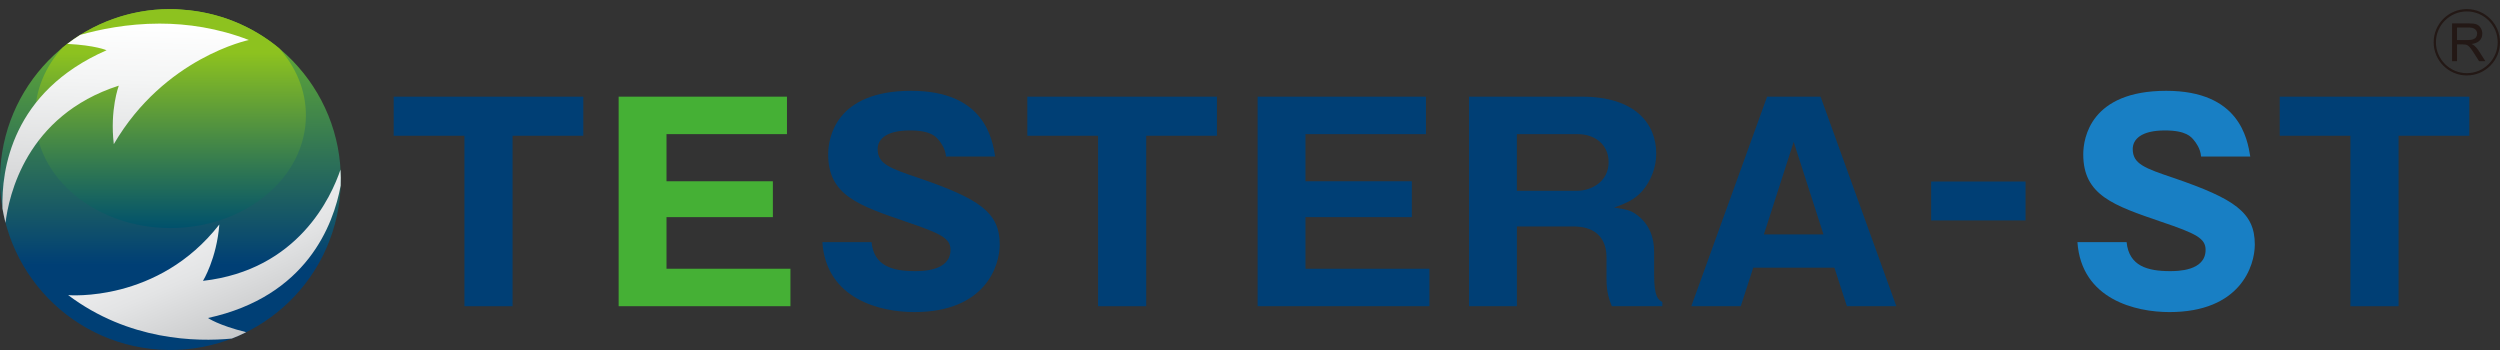 <?xml version="1.0" encoding="UTF-8"?>
<svg id="_レイヤー_1" data-name="レイヤー_1" xmlns="http://www.w3.org/2000/svg" width="200" height="28" version="1.1" xmlns:xlink="http://www.w3.org/1999/xlink" viewBox="0 0 200 28">
  <rect x="0" y="0" width="200" height="28" fill="#333333" stroke="none"/>
  <!-- Generator: Adobe Illustrator 29.1.0, SVG Export Plug-In . SVG Version: 2.1.0 Build 142)  -->
  <defs>
    <style>
      .st0 {
        fill: #45b035;
      }

      .st1 {
        fill: url(#linear-gradient2);
      }

      .st2 {
        fill: #231815;
      }

      .st3 {
        fill: url(#linear-gradient1);
      }

      .st4 {
        fill: url(#linear-gradient3);
      }

      .st5 {
        fill: #003f75;
      }

      .st6 {
        fill: #187fc4;
      }

      .st7 {
        fill: url(#linear-gradient);
      }
    </style>
    <linearGradient id="linear-gradient" x1="13.633" y1=".727" x2="13.633" y2="28" gradientUnits="userSpaceOnUse">
      <stop offset="0" stop-color="#6fb92c"/>
      <stop offset=".003" stop-color="#6fb92c"/>
      <stop offset=".75" stop-color="#003f75"/>
      <stop offset="1" stop-color="#003f75"/>
    </linearGradient>
    <linearGradient id="linear-gradient1" x1="13.642" y1=".727" x2="13.642" y2="18.243" gradientUnits="userSpaceOnUse">
      <stop offset=".2" stop-color="#8dc21f"/>
      <stop offset="1" stop-color="#00516c"/>
    </linearGradient>
    <linearGradient id="linear-gradient2" x1="10.283" y1="1.804" x2="9.799" y2="18.112" gradientUnits="userSpaceOnUse">
      <stop offset="0" stop-color="#fff"/>
      <stop offset=".275" stop-color="#f4f5f5"/>
      <stop offset=".743" stop-color="#d9dadb"/>
      <stop offset="1" stop-color="#c8c9ca"/>
    </linearGradient>
    <linearGradient id="linear-gradient3" x1="16.203" y1="18.255" x2="19.74" y2="26.587" gradientUnits="userSpaceOnUse">
      <stop offset="0" stop-color="#eeeeef"/>
      <stop offset=".364" stop-color="#e3e4e5"/>
      <stop offset=".985" stop-color="#c8c9ca"/>
      <stop offset="1" stop-color="#c8c9ca"/>
    </linearGradient>
  </defs>
  <g>
    <path class="st7" d="M.027,13.509c-.474,7.517,5.237,13.988,12.755,14.464,7.514.466,13.978-5.24,14.456-12.757.473-7.517-5.238-13.989-12.756-14.45-.284-.03-.574-.038-.859-.038C6.485.727.481,6.283.027,13.509"/>
    <path class="st3" d="M5.011,3.798c-1.376,1.516-2.2,3.399-2.2,5.453,0,4.972,4.854,8.993,10.831,8.993,5.985-.009,10.831-4.037,10.831-9.013,0-2.013-.803-3.867-2.138-5.37-2.146-1.778-4.854-2.911-7.852-3.095-.284-.03-.574-.038-.869-.038-3.237,0-6.238,1.144-8.603,3.07"/>
    <path class="st1" d="M6.418,2.791c-.355.222-.703.469-1.033.721,2.271.113,3.141.509,3.141.509C.94,7.34.103,13.592.199,16.692c.067.387.149.768.241,1.142.258-2.143,1.63-8.591,9.064-10.982,0,0-.726,1.93-.4,4.68C13.159,4.59,19.909,3.2,19.909,3.2c-2.486-.961-4.937-1.312-7.137-1.312-2.61,0-4.851.477-6.354.904"/>
    <path class="st4" d="M16.238,22.469s1.088-1.749,1.31-4.512c-4.903,6.297-12.097,5.652-12.097,5.652,4.841,3.641,10.25,3.749,13.093,3.476.388-.148.774-.318,1.149-.51-2.266-.567-3.054-1.136-3.054-1.136,7.91-1.722,10.042-7.469,10.613-10.586.016-.434.012-.863-.014-1.283-.717,2.129-3.358,8.029-11,8.899"/>
  </g>
  <g>
    <g>
      <path class="st2" d="M197.347.914c1.36,0,2.469,1.107,2.469,2.468s-1.109,2.47-2.469,2.47-2.472-1.108-2.472-2.47,1.109-2.468,2.472-2.468M197.347.727c-1.466,0-2.654,1.189-2.654,2.655s1.188,2.654,2.654,2.654,2.653-1.189,2.653-2.654-1.188-2.655-2.653-2.655h0Z"/>
      <path class="st2" d="M196.164,4.895V1.87h1.343c.27,0,.474.024.615.079.14.054.251.15.336.29.085.138.125.287.125.455,0,.215-.067.399-.207.545-.138.148-.354.238-.646.281.106.049.188.101.241.153.12.106.229.239.334.401l.527.823h-.504l-.402-.63c-.116-.182-.212-.323-.289-.419-.075-.096-.143-.163-.204-.201-.059-.039-.12-.066-.182-.08-.044-.01-.12-.013-.222-.013h-.468v1.343h-.399ZM196.562,3.203h.863c.183,0,.327-.017.43-.057.102-.037.181-.097.235-.179.053-.086.08-.174.08-.273,0-.14-.052-.261-.156-.352-.103-.092-.267-.141-.491-.141h-.961v1.003Z"/>
    </g>
    <g>
      <g>
        <path class="st5" d="M41.005,24.498h-3.851v-13.638h-5.659v-3.127h15.169v3.127h-5.659v13.638Z"/>
        <path class="st0" d="M63.235,21.498v3h-13.744V7.733h13.467v3h-9.638v3.766h8.51v2.872h-8.51v4.127h9.914Z"/>
        <path class="st5" d="M69.722,19.371c.191,1.915,1.681,2.319,3.468,2.319.574,0,2.851,0,2.851-1.702,0-.915-.745-1.298-3.511-2.234-3.851-1.319-6.276-2.128-6.276-5.404,0-1.319.596-5.085,6.638-5.085,5.851,0,6.489,3.83,6.723,5.255h-3.936c-.043-.638-.447-1.149-.553-1.277-.234-.298-.638-.808-2.34-.808-1.915,0-2.574.723-2.574,1.489,0,1.191.957,1.532,3.298,2.319,4.83,1.66,6.468,2.745,6.468,5.319,0,1.723-1.17,5.404-6.829,5.404-2.681,0-7.042-1-7.361-5.595h3.936Z"/>
        <path class="st5" d="M91.697,24.498h-3.851v-13.638h-5.659v-3.127h15.169v3.127h-5.659v13.638Z"/>
        <path class="st5" d="M114.353,21.498v3h-13.744V7.733h13.467v3h-9.638v3.766h8.51v2.872h-8.51v4.127h9.914Z"/>
        <path class="st5" d="M132.329,21.966c0,1.83.34,2.021.659,2.191v.341h-4.042c-.17-.447-.426-1.043-.426-2.149v-1.723c0-2.511-2.149-2.511-2.744-2.511h-4.425v6.383h-3.83V7.733h9.042c4.277,0,5.936,2.191,5.936,4.553,0,1.149-.446,2.191-1.085,2.957-.66.766-1.447,1.064-2.297,1.362.872.128,1.298.191,1.787.553,1.106.787,1.426,1.936,1.426,2.978v1.83ZM121.35,15.265h4.787c1.17,0,2.553-.723,2.553-2.298,0-1.404-1.106-2.234-2.447-2.234h-4.893v4.532Z"/>
        <path class="st5" d="M140.261,21.413l-1,3.085h-3.957l6.064-16.765h4.277l6.063,16.765h-3.957l-1-3.085h-6.489ZM145.878,18.754l-2.383-7.404-2.383,7.404h4.766Z"/>
        <path class="st6" d="M170.128,19.371c.191,1.915,1.681,2.319,3.468,2.319.575,0,2.851,0,2.851-1.702,0-.915-.745-1.298-3.511-2.234-3.851-1.319-6.276-2.128-6.276-5.404,0-1.319.596-5.085,6.638-5.085,5.851,0,6.489,3.83,6.723,5.255h-3.936c-.042-.638-.446-1.149-.553-1.277-.234-.298-.639-.808-2.34-.808-1.915,0-2.574.723-2.574,1.489,0,1.191.957,1.532,3.298,2.319,4.83,1.66,6.468,2.745,6.468,5.319,0,1.723-1.17,5.404-6.829,5.404-2.681,0-7.042-1-7.361-5.595h3.936Z"/>
        <path class="st5" d="M191.886,24.498h-3.851v-13.638h-5.659v-3.127h15.17v3.127h-5.66v13.638Z"/>
      </g>
      <rect class="st5" x="154.491" y="14.522" width="7.553" height="3.113"/>
    </g>
  </g>
</svg>